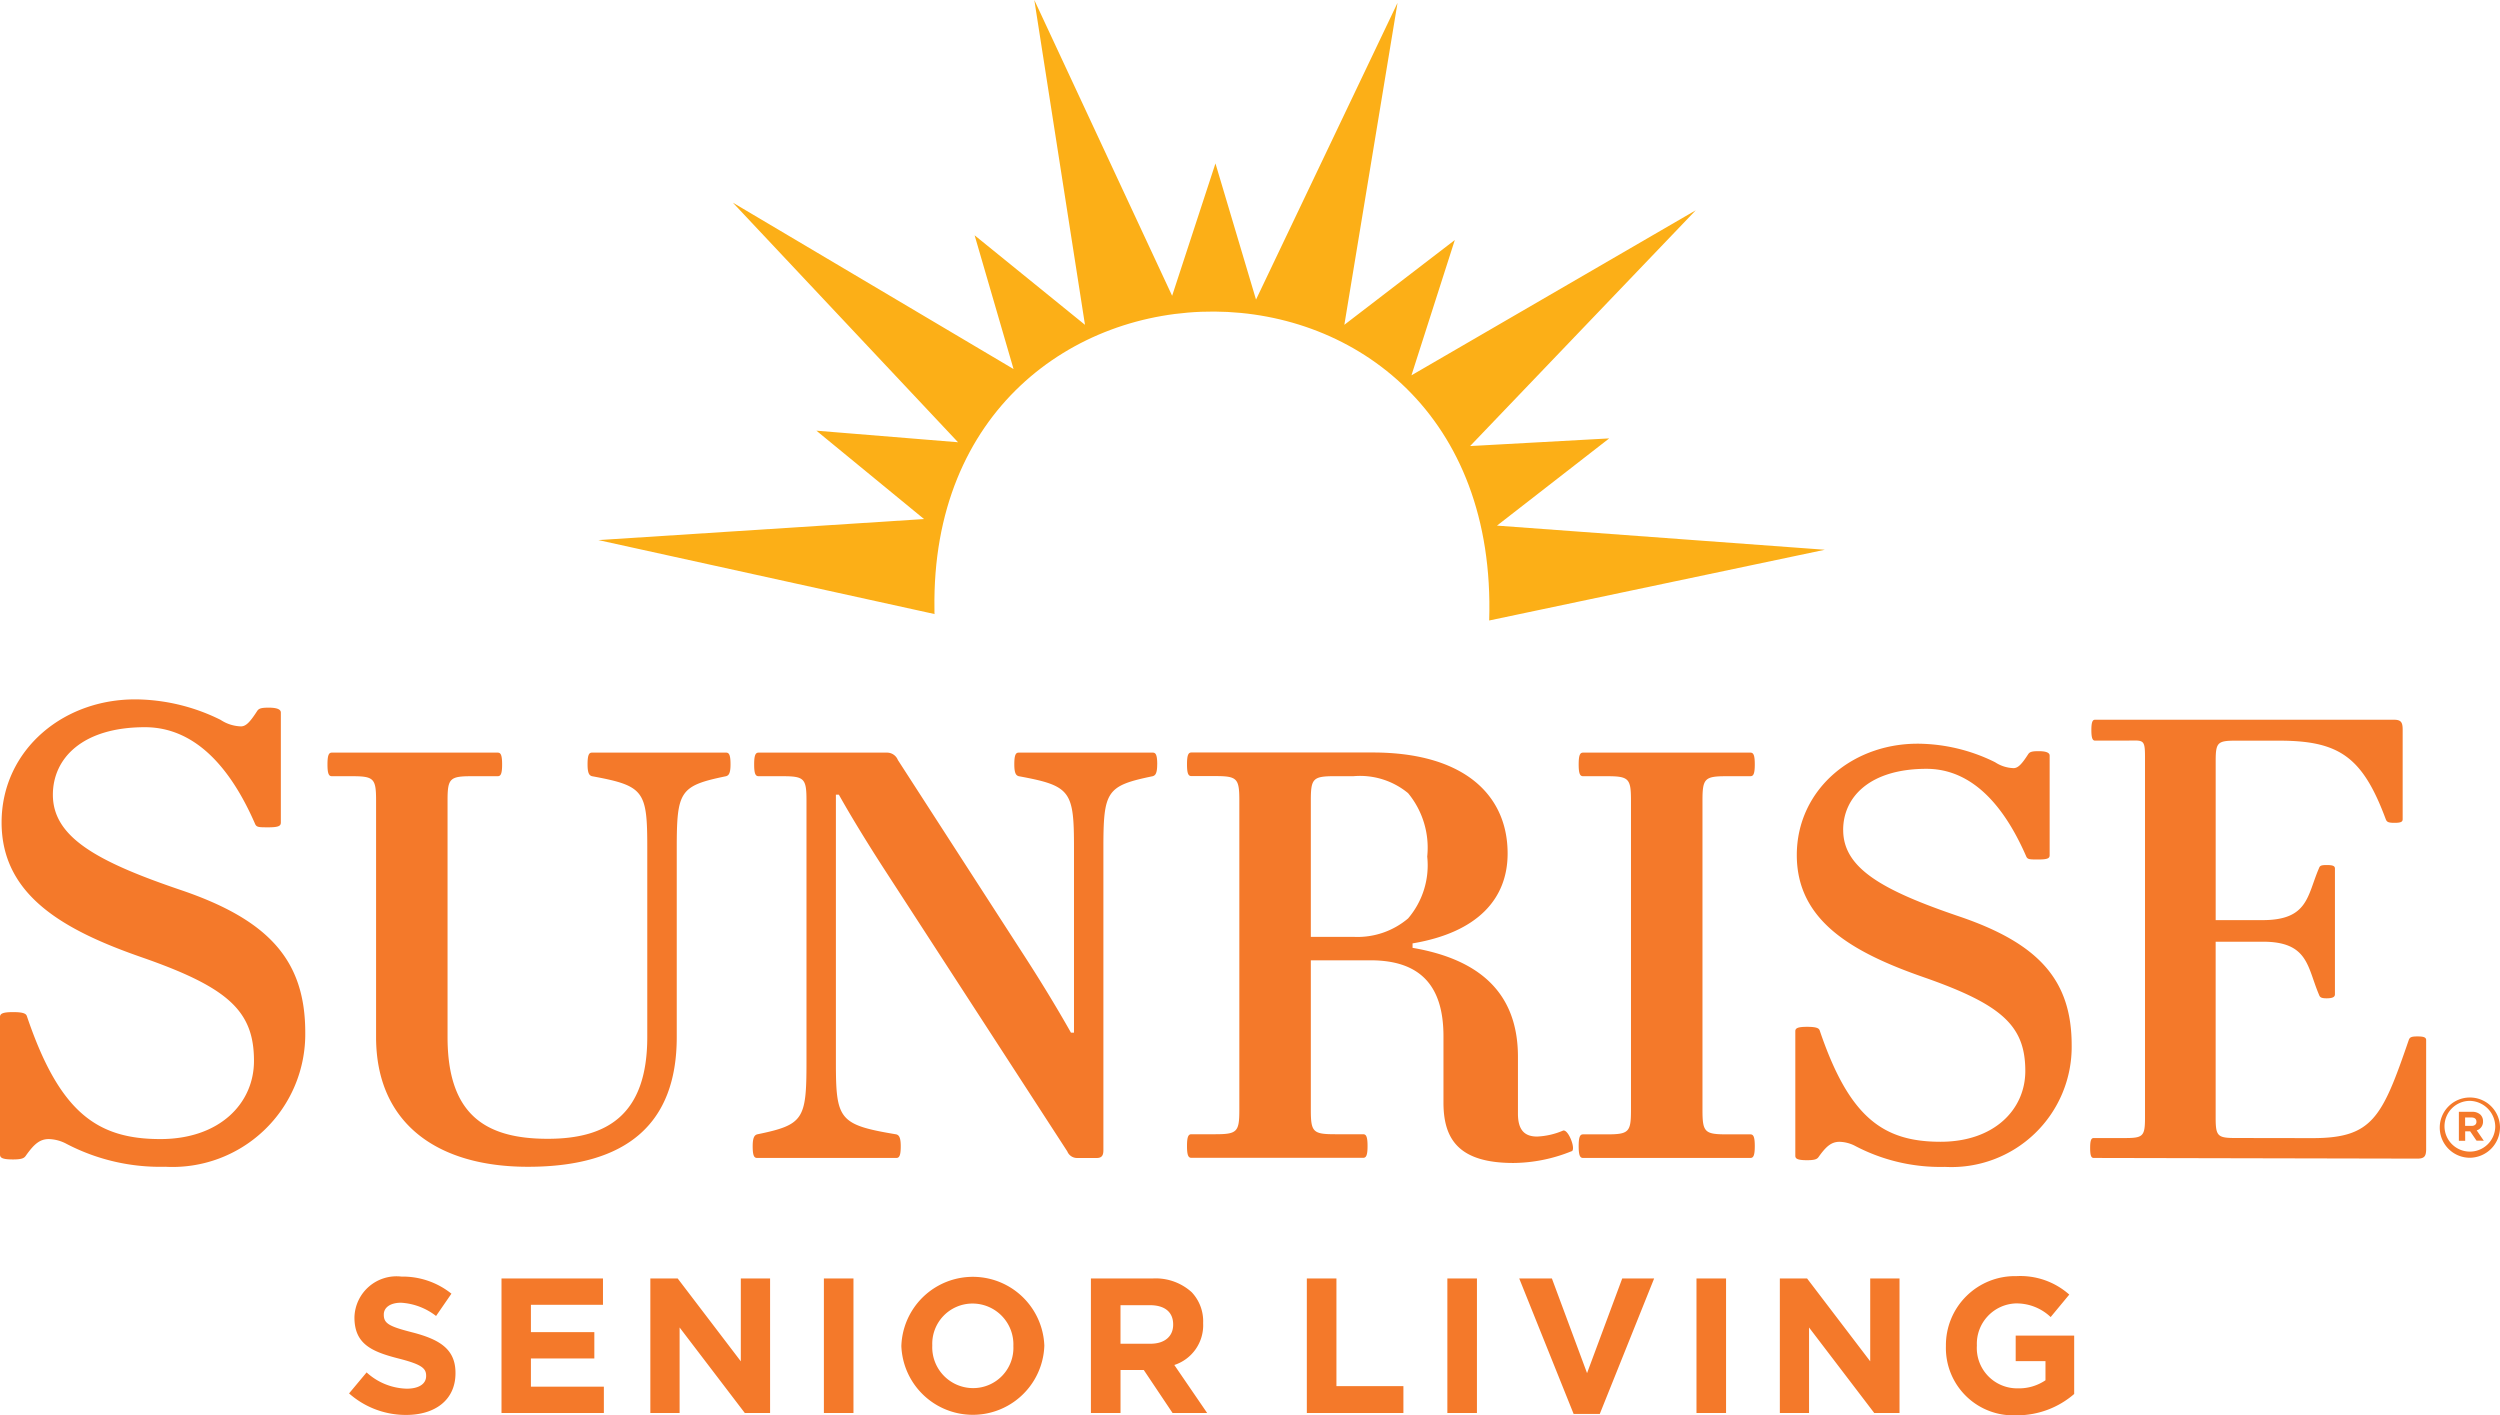 <svg xmlns="http://www.w3.org/2000/svg" viewBox="0 0 118.818 67.266"><title>Sunrise_Lockup</title><path d="M44.431,29.187,28.44,25.669l15.477-1-5.116-4.2,6.732.55L34.831,9.632,48.171,17.54l-1.85-6.356,5.245,4.254L49.158,0l6.55,14.059,2.059-6.292,1.928,6.472L66.42.137l-2.527,15.3,5.25-4.03-2.061,6.431L80.594,9.994,69.87,21.2l6.611-.364-5.333,4.145L86.73,26.128,70.777,29.49c.609-19.591-26.649-19.38-26.365-.544l0,.032v.029l0,.042v.018l0,.051v.009l.006.06Z" fill="#fcaf17"/><path d="M118.818,53.561a1.432,1.432,0,1,0-1.435,1.464,1.449,1.449,0,0,0,1.435-1.464Zm-.226,0a1.206,1.206,0,1,1-1.21-1.24,1.234,1.234,0,0,1,1.21,1.24Zm-.544.655-.337-.492a.428.428,0,0,0,.3-.427v0a.433.433,0,0,0-.118-.315.548.548,0,0,0-.4-.14h-.63v1.378h.3V53.77h.238l.3.441Zm-.349-.9c0,.116-.085.195-.232.195h-.307v-.4h.3c.148,0,.238.067.238.2v0Zm-2.391,1.281V49.434c0-.126-.1-.176-.414-.176s-.366.05-.414.176c-1.268,3.693-1.725,4.658-4.577,4.658l-3.653-.006c-.86,0-.946-.088-.946-.975V44.757h2.253c2.156,0,2.1,1.206,2.651,2.5.046.119.07.19.371.19s.394-.072.394-.19V41.28c0-.12-.093-.167-.394-.167s-.324.047-.371.167c-.556,1.29-.5,2.451-2.674,2.451h-2.229V36.177c0-.886.085-.975.946-.975h2.076c2.867,0,3.964.789,5.06,3.729.049.125.1.176.415.176s.39-.051.39-.176V34.685c0-.352-.073-.478-.414-.478H99.57c-.115,0-.173.108-.173.492s.058.5.173.5H101c.86,0,.946-.115.946.772V53.113c0,.886-.086.975-.946.975H99.512c-.115,0-.173.089-.173.473s.058.473.173.473l15.383.032c.342,0,.414-.125.414-.477ZM95.849,67.266a4.151,4.151,0,0,0,2.731-1.014V63.477H95.8v1.214h1.416V65.6a2.243,2.243,0,0,1-1.324.384,1.916,1.916,0,0,1-1.937-2.027v-.018a1.921,1.921,0,0,1,1.836-1.991,2.354,2.354,0,0,1,1.671.648l.885-1.068a3.5,3.5,0,0,0-2.511-.877,3.282,3.282,0,0,0-3.352,3.307v.018a3.2,3.2,0,0,0,3.361,3.288ZM87.6,39.448c0-1.576,1.28-2.908,3.96-2.908,1.646,0,3.362,1.016,4.728,4.134.069.175.139.175.6.175s.526-.07.526-.211V35.911c0-.141-.176-.21-.526-.21-.315,0-.42.035-.491.14-.315.49-.49.666-.7.666a1.682,1.682,0,0,1-.875-.28,8.36,8.36,0,0,0-3.4-.875c-3.287-.139-6.025,2.136-6.025,5.288,0,3.118,2.628,4.623,6.06,5.815,3.713,1.3,4.8,2.311,4.8,4.448,0,1.822-1.471,3.362-4.028,3.362-2.731,0-4.342-1.156-5.743-5.288-.036-.105-.141-.175-.6-.175s-.56.07-.56.21v5.919c0,.14.105.21.56.21.42,0,.491-.07.561-.174.351-.491.6-.7.981-.7a1.7,1.7,0,0,1,.771.211,8.707,8.707,0,0,0,4.238.981,5.714,5.714,0,0,0,6.024-5.779c0-3.082-1.541-4.834-5.359-6.129-3.607-1.227-5.5-2.276-5.5-4.1ZM85.891,60.763h-1.3v6.394h1.388V63.092l3.1,4.065h1.2V60.763H88.886V64.7l-3-3.937Zm-4.977-8.006V38.047c0-1.051.105-1.156,1.155-1.156H83.19c.14,0,.21-.1.21-.56s-.069-.561-.21-.561H75.24c-.14,0-.21.106-.21.561s.069.56.21.56h1.121c1.051,0,1.155.105,1.155,1.156v14.71c0,1.05-.1,1.156-1.155,1.156H75.24c-.14,0-.21.105-.21.56s.069.561.21.561H83.19c.14,0,.21-.105.21-.561s-.069-.56-.21-.56H82.069c-1.05,0-1.155-.105-1.155-1.156ZM74.7,54.718c.211-.105-.175-1.086-.42-.981a3.48,3.48,0,0,1-1.226.28c-.6,0-.91-.316-.91-1.086v-2.7c0-3.152-1.962-4.659-5.009-5.183v-.211c3.117-.525,4.518-2.136,4.518-4.273,0-2.8-2.1-4.8-6.409-4.8H56.625c-.14,0-.21.106-.21.561s.069.56.21.56h1.121c1.051,0,1.156.105,1.156,1.156v14.71c0,1.05-.105,1.156-1.156,1.156H56.625c-.14,0-.21.105-.21.56s.069.561.21.561h8.161c.139,0,.21-.105.21-.561s-.07-.56-.21-.56H63.455c-1.051,0-1.155-.105-1.155-1.156v-7.11h2.837c2.416,0,3.467,1.261,3.467,3.608v3.152c0,1.751.736,2.872,3.327,2.872a7.487,7.487,0,0,0,2.767-.561ZM66.922,43.651a3.72,3.72,0,0,1-2.592.875H62.3v-6.48c0-1.051.1-1.156,1.155-1.156h.875a3.586,3.586,0,0,1,2.592.806,4.071,4.071,0,0,1,.91,3.013,3.886,3.886,0,0,1-.91,2.942ZM55,36.331c0-.455-.07-.561-.211-.561H48.417c-.14,0-.21.106-.21.561s.1.525.21.56c2.487.456,2.627.7,2.627,3.432V49.08H50.9c-.735-1.3-1.506-2.558-2.347-3.853L42.673,36.12a.556.556,0,0,0-.526-.35H36.054c-.14,0-.211.106-.211.561s.07.56.211.56h1.121c1.05,0,1.155.105,1.155,1.156V50.481c0,2.731-.14,2.977-2.347,3.432-.1.035-.21.105-.21.56s.069.561.21.561H42.6c.139,0,.21-.105.21-.561s-.105-.526-.21-.56c-2.732-.455-2.872-.7-2.872-3.432V37.767h.14c.63,1.121,1.366,2.312,2.066,3.4l8.791,13.554a.5.5,0,0,0,.455.315h.946c.28,0,.315-.175.315-.386V40.323c0-2.731.14-2.976,2.346-3.432.106-.035.211-.1.211-.56ZM35.209,60.763V64.7l-3-3.937h-1.3v6.394H32.3V63.092l3.1,4.065h1.2V60.763ZM34.72,36.331c0-.456-.07-.561-.21-.561H28.135c-.14,0-.21.105-.21.561s.1.526.21.56c2.487.456,2.628.7,2.628,3.4v9c0,3.677-1.892,4.833-4.729,4.833-2.977,0-4.763-1.156-4.763-4.833V38.047c0-1.051.105-1.156,1.156-1.156h1.226c.14,0,.211-.1.211-.56s-.07-.561-.211-.561h-7.88c-.14,0-.209.105-.209.561s.069.56.209.56h.946c1.05,0,1.155.105,1.155,1.156V49.29c0,4.1,2.907,6.164,7.215,6.164,4.728,0,7.075-2.067,7.075-6.164V40.323c0-2.731.14-2.977,2.346-3.432.106-.035.21-.1.21-.56ZM2.513,37.773c0-1.74,1.414-3.211,4.374-3.211,1.818,0,3.714,1.122,5.223,4.565.077.193.154.193.657.193s.581-.078.581-.233V33.866c0-.156-.194-.233-.581-.233-.348,0-.464.039-.542.155-.348.541-.541.735-.774.735a1.856,1.856,0,0,1-.967-.31,9.24,9.24,0,0,0-3.752-.967C3.1,33.094.076,35.607.076,39.088c0,3.444,2.9,5.107,6.695,6.422,4.1,1.432,5.3,2.553,5.3,4.913,0,2.013-1.625,3.714-4.449,3.714-3.017,0-4.8-1.276-6.344-5.841-.039-.116-.156-.193-.658-.193S0,48.181,0,48.335v6.538c0,.155.116.232.619.232.464,0,.542-.077.619-.193.387-.542.658-.775,1.083-.775a1.884,1.884,0,0,1,.851.233,9.615,9.615,0,0,0,4.682,1.083,6.311,6.311,0,0,0,6.654-6.383c0-3.4-1.7-5.339-5.919-6.771C4.6,40.945,2.513,39.785,2.513,37.773ZM17.421,65.23l-.831.995A4.069,4.069,0,0,0,19.3,67.248c1.38,0,2.348-.713,2.348-1.982v-.018c0-1.114-.731-1.58-2.028-1.918-1.105-.283-1.379-.42-1.379-.84v-.018c0-.311.283-.557.822-.557a3,3,0,0,1,1.662.63l.73-1.06a3.7,3.7,0,0,0-2.375-.812A2,2,0,0,0,16.846,62.6v.018c0,1.269.831,1.626,2.119,1.954,1.068.274,1.288.457,1.288.813V65.4c0,.375-.348.6-.923.6a2.936,2.936,0,0,1-1.909-.776Zm11.236-4.467H23.835v6.394H28.7V65.905H25.233V64.563h3.014v-1.25H25.233v-1.3h3.425V60.763Zm11.906,0H39.157v6.394h1.406V60.763Zm2.276,3.2v.018a3.4,3.4,0,0,0,6.795-.018v-.018a3.4,3.4,0,0,0-6.795.018Zm1.47-.018a1.912,1.912,0,0,1,1.918-1.991,1.943,1.943,0,0,1,1.936,2.01v.018a1.912,1.912,0,0,1-1.918,1.991,1.943,1.943,0,0,1-1.937-2.009v-.018ZM54.77,60.763H51.848v6.394h1.407V65.111h1.105l1.37,2.046h1.644l-1.562-2.283a1.986,1.986,0,0,0,1.37-1.982v-.019a2.007,2.007,0,0,0-.548-1.462,2.547,2.547,0,0,0-1.863-.648Zm-.118,1.269c.685,0,1.105.311,1.105.914v.018c0,.539-.393.9-1.078.9H53.254V62.033Zm8.865-1.269H62.11v6.394H66.7V65.879H63.517V60.763Zm6.678,0H68.789v6.394h1.406V60.763Zm3.563,0H72.205L74.79,67.2h1.243l2.584-6.439H77.1l-1.672,4.5-1.671-4.5Zm8.277,0H80.629v6.394h1.406V60.763Z" fill="#f4792a"/></svg>